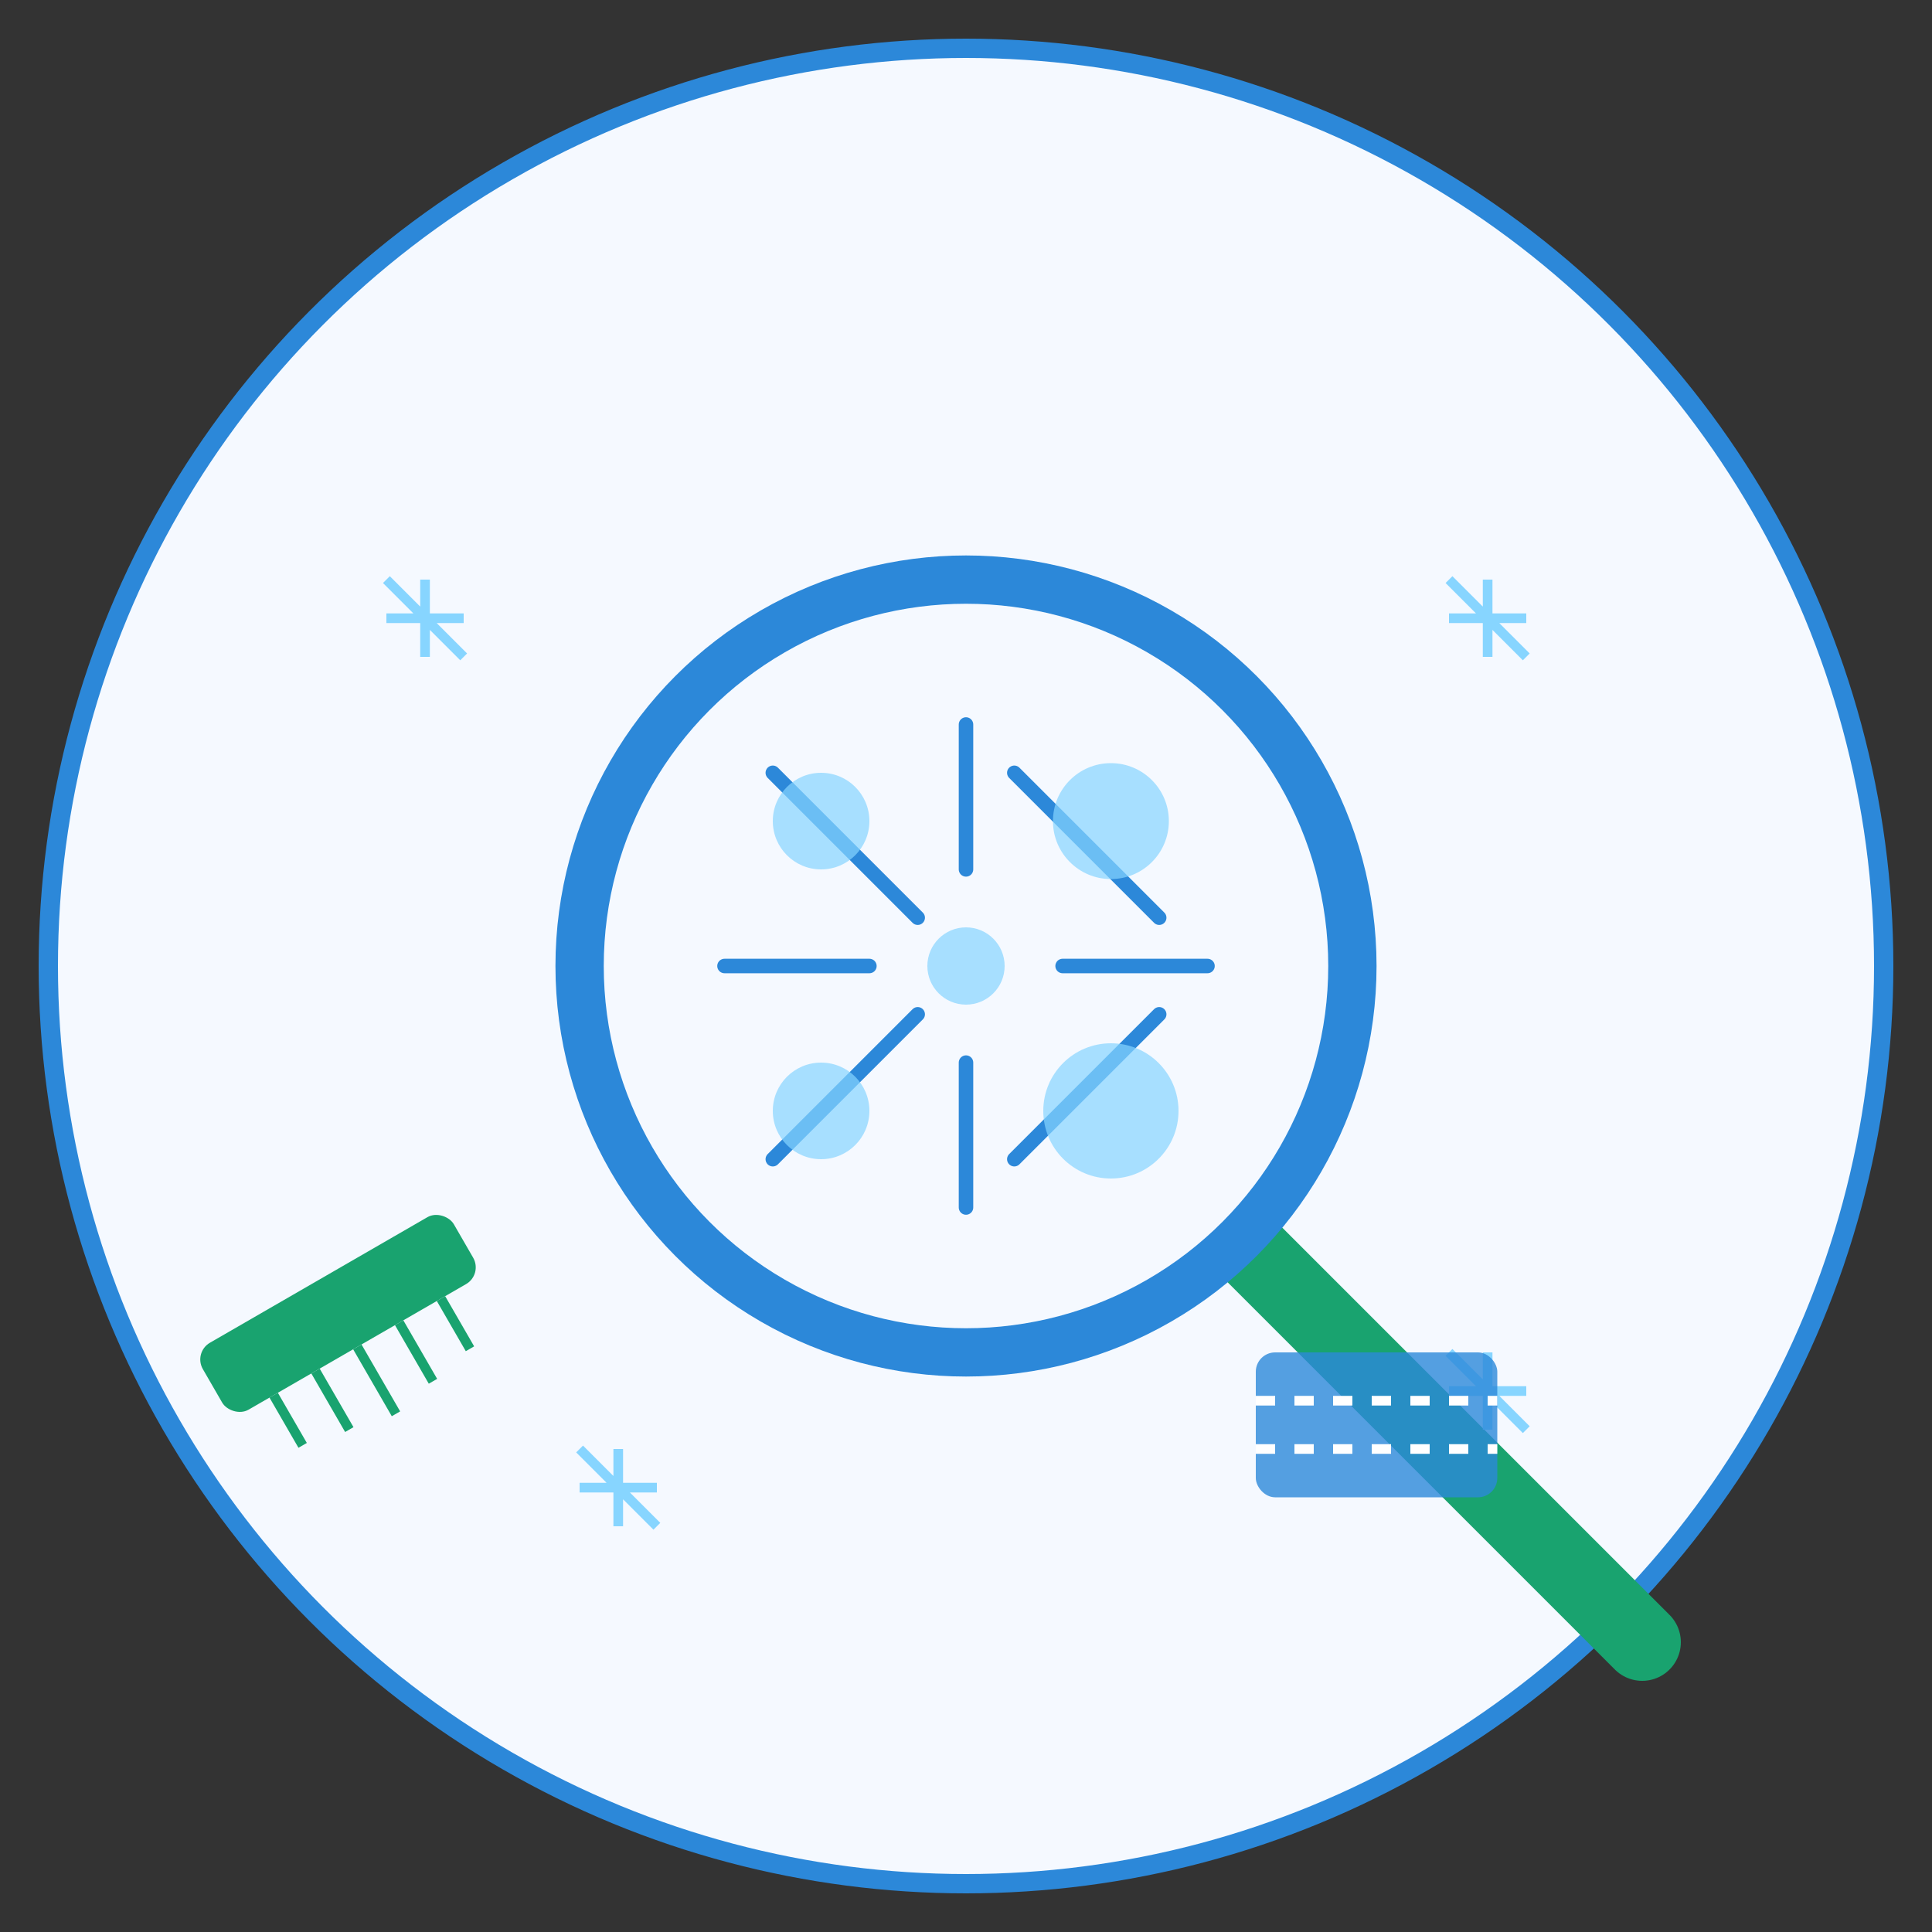 <svg xmlns="http://www.w3.org/2000/svg" viewBox="0 0 200 200" width="200" height="200">
  <rect x="0" y="0" width="200" height="200" fill="#333333" stroke="none"/>
  <!-- Background Circle -->
  <circle cx="100" cy="100" r="95" fill="#f5f9ff" stroke="#2c88d9" stroke-width="2" />
  
  <!-- Magnifying Glass with Cleaning Bubbles -->
  <g transform="translate(50, 50)">
    <!-- Magnifying Glass Handle -->
    <path d="M80,80 L120,120" stroke="#19a36f" stroke-width="8" stroke-linecap="round" />
    
    <!-- Magnifying Glass Circle -->
    <circle cx="50" cy="50" r="40" fill="none" stroke="#2c88d9" stroke-width="5" />
    
    <!-- Cleaning Detail Areas -->
    <g stroke="#2c88d9" stroke-width="1.5" stroke-linecap="round">
      <path d="M30,30 L45,45" />
      <path d="M55,30 L70,45" />
      <path d="M30,70 L45,55" />
      <path d="M70,55 L55,70" />
      <path d="M50,25 L50,40" />
      <path d="M50,60 L50,75" />
      <path d="M25,50 L40,50" />
      <path d="M60,50 L75,50" />
    </g>
    
    <!-- Bubbles inside magnifying glass -->
    <circle cx="35" cy="35" r="5" fill="#87d5ff" opacity="0.7" />
    <circle cx="65" cy="65" r="7" fill="#87d5ff" opacity="0.7" />
    <circle cx="50" cy="50" r="4" fill="#87d5ff" opacity="0.7" />
    <circle cx="65" cy="35" r="6" fill="#87d5ff" opacity="0.7" />
    <circle cx="35" cy="65" r="5" fill="#87d5ff" opacity="0.7" />
  </g>
  
  <!-- Additional Cleaning Elements -->
  <g>
    <!-- Sparkle Effect -->
    <g fill="#ffffff" stroke="#87d5ff" stroke-width="1">
      <path d="M40,60 L48,68 M44,60 L44,68 M40,64 L48,64" />
      <path d="M150,60 L158,68 M154,60 L154,68 M150,64 L158,64" />
      <path d="M150,140 L158,148 M154,140 L154,148 M150,144 L158,144" />
      <path d="M60,150 L68,158 M64,150 L64,158 M60,154 L68,154" />
    </g>
    
    <!-- Brush Detail -->
    <g transform="translate(20, 140) rotate(-30)">
      <rect x="0" y="0" width="30" height="8" rx="2" fill="#19a36f" />
      <line x1="5" y1="8" x2="5" y2="14" stroke="#19a36f" stroke-width="1" />
      <line x1="10" y1="8" x2="10" y2="15" stroke="#19a36f" stroke-width="1" />
      <line x1="15" y1="8" x2="15" y2="16" stroke="#19a36f" stroke-width="1" />
      <line x1="20" y1="8" x2="20" y2="15" stroke="#19a36f" stroke-width="1" />
      <line x1="25" y1="8" x2="25" y2="14" stroke="#19a36f" stroke-width="1" />
    </g>
    
    <!-- Microfiber Cloth -->
    <rect x="130" y="140" width="25" height="15" rx="2" fill="#2c88d9" opacity="0.8" />
    <line x1="130" y1="145" x2="155" y2="145" stroke="#ffffff" stroke-width="1" stroke-dasharray="2,2" />
    <line x1="130" y1="150" x2="155" y2="150" stroke="#ffffff" stroke-width="1" stroke-dasharray="2,2" />
  </g>
</svg>
